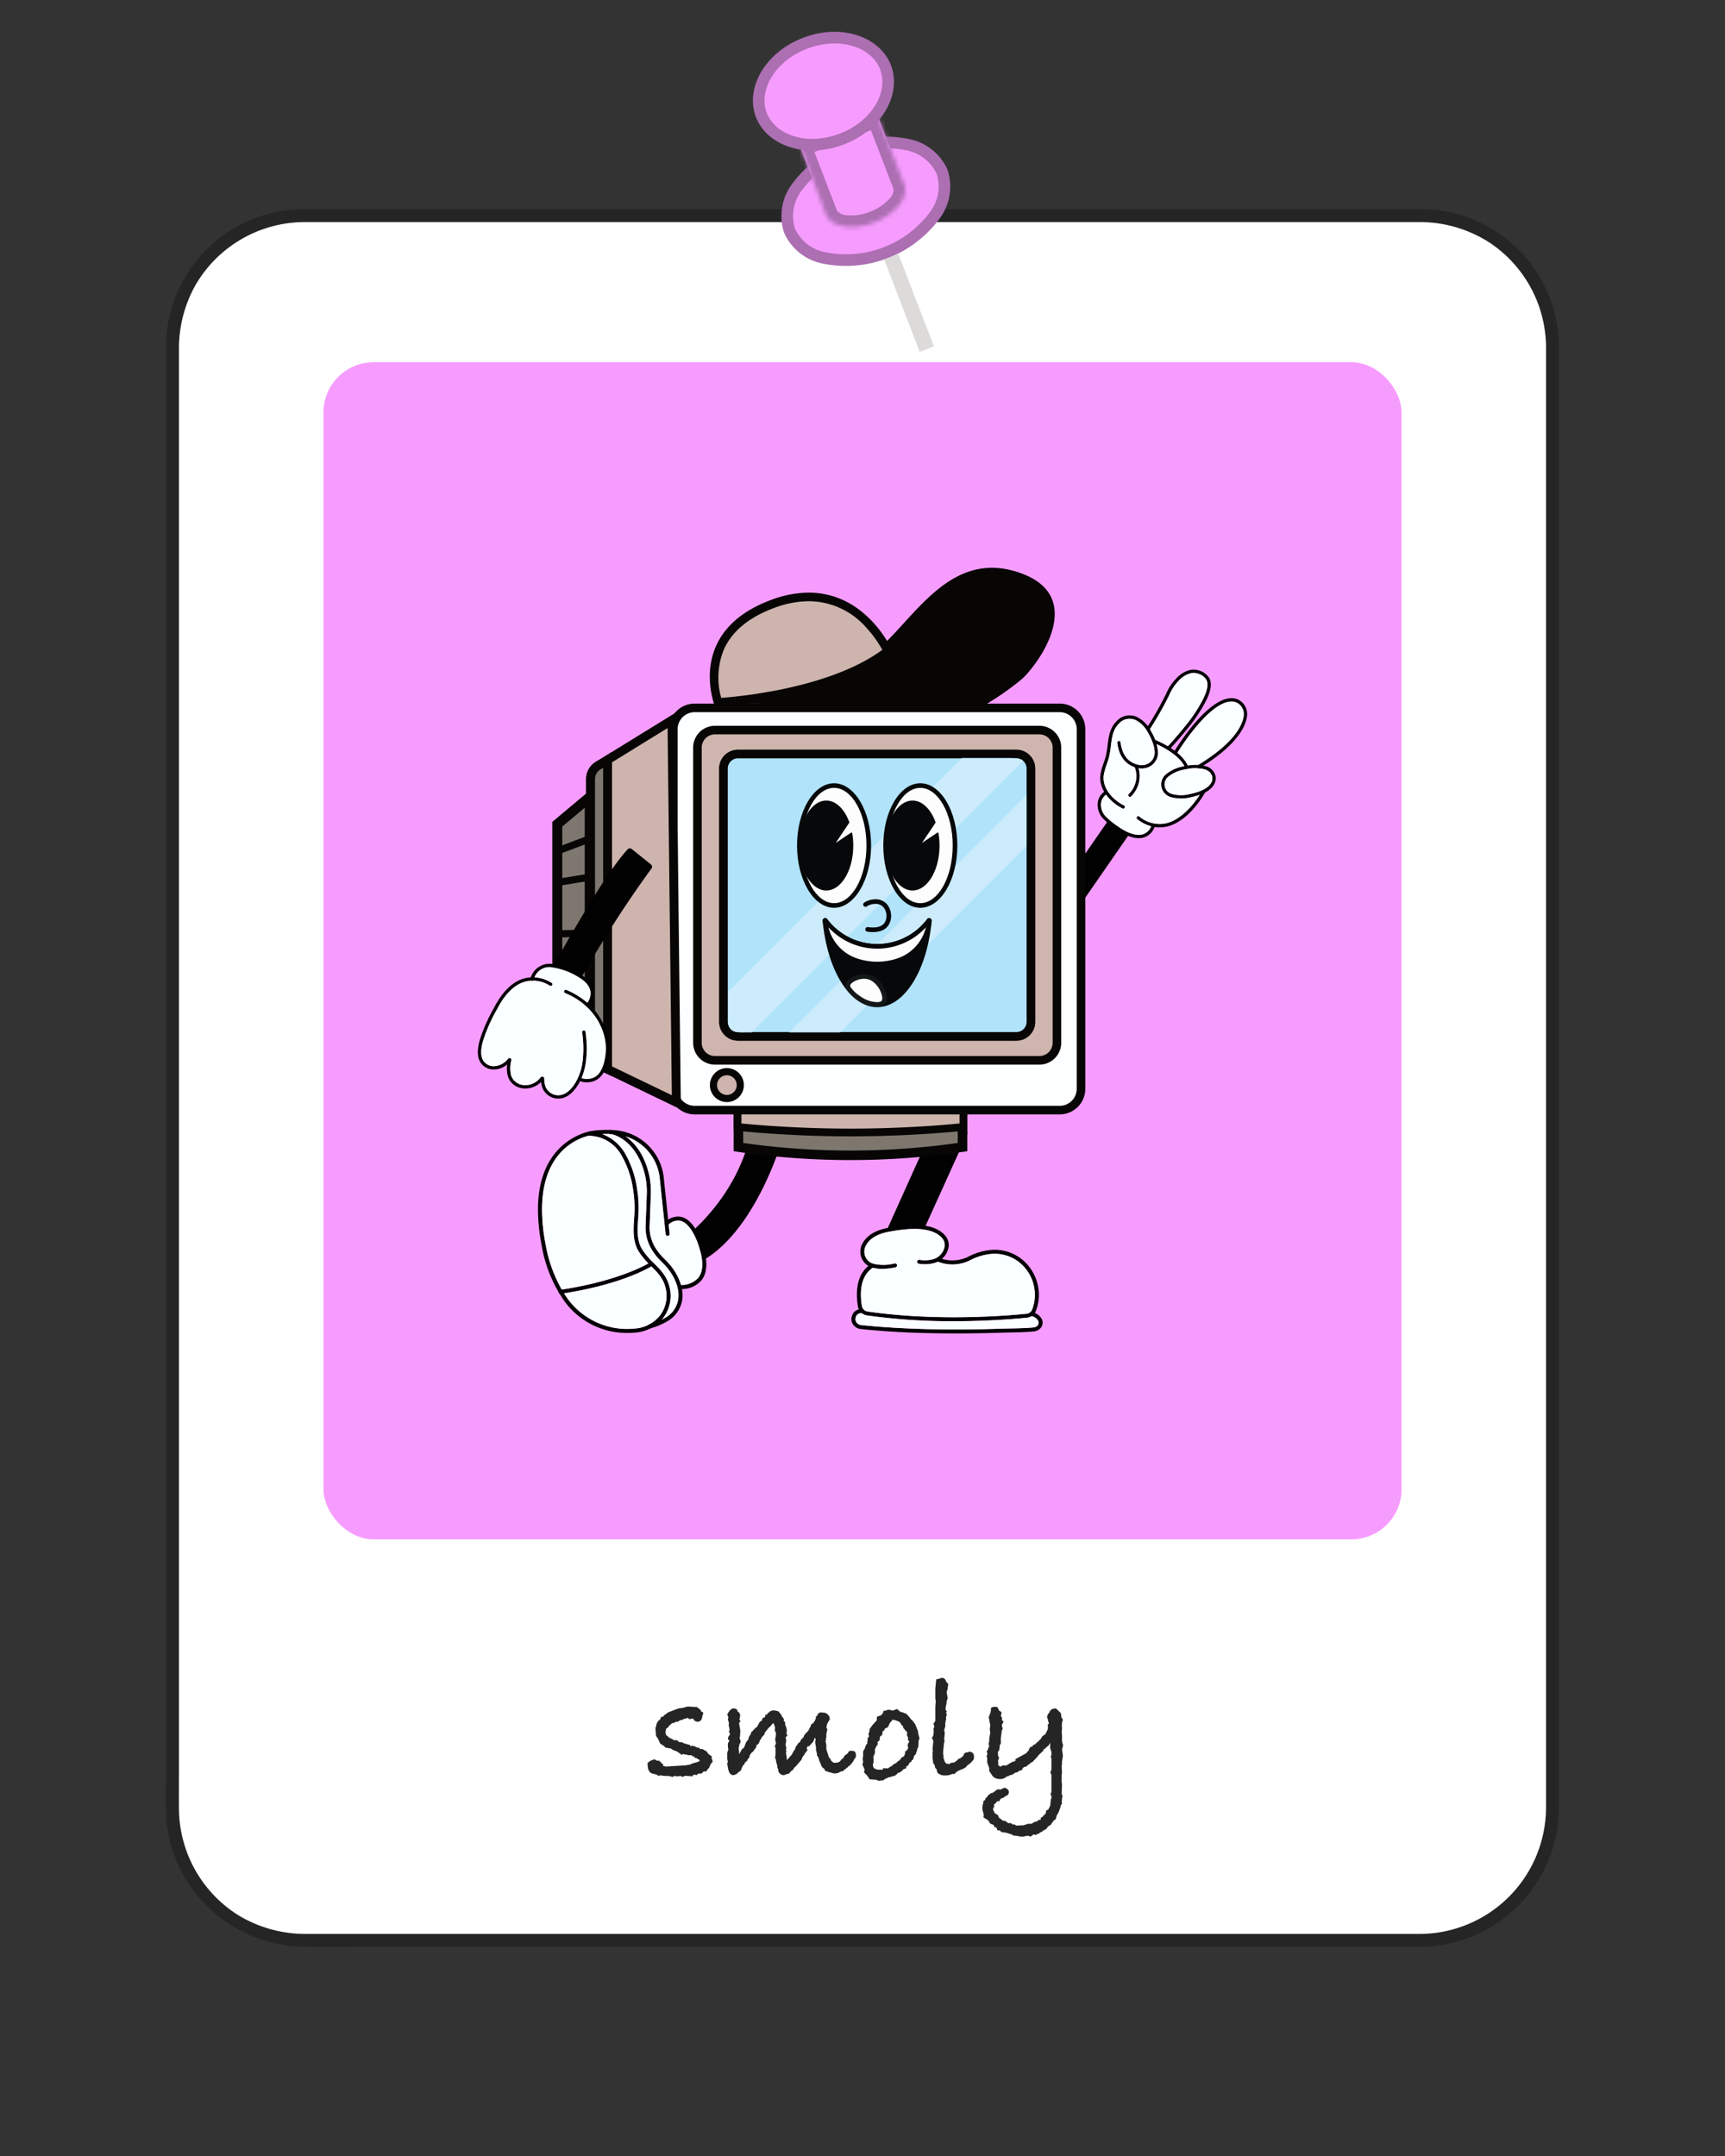 <svg xmlns="http://www.w3.org/2000/svg" xmlns:xlink="http://www.w3.org/1999/xlink" viewBox="0 0 400 500"><rect x="0" y="0" width="400" height="500" fill="#333333" stroke="none"/><defs><mask id="mask" x="181.884" y="23.233" width="31.57" height="32.111" maskUnits="userSpaceOnUse"><g id="mask-2" data-name="mask"><g id="path-2-inside-1_537_149" data-name="path-2-inside-1 537 149"><path d="M191.527,49.699l.022.06.024.06.271.705.091-.035c1.627,2.353,6.173,2.895,10.739,1.138,4.566-1.757,7.576-5.206,7.205-8.043l.092-.036-6.478-16.833-18.128,6.976Z" style="fill:#fff;fill-rule:evenodd"/></g></g></mask></defs><g id="smoly-polariod"><rect x="40" y="50" width="320" height="400" rx="30.542" style="fill:#fff"/><path d="M329.458,448.5H86.548q-7.651,0-15.303,0a30.05,30.05,0,0,1-15.811-4.234A29.332,29.332,0,0,1,41.5,419.448c-.022-2.896,0-5.793,0-8.689V85.453q0-2.148,0-4.296a29.95,29.95,0,0,1,3.834-15.045A29.338,29.338,0,0,1,70.545,51.5c.978-.007,1.956,0,2.934,0H323.66q2.593,0,5.187,0a29.92,29.92,0,0,1,16.604,4.794A29.313,29.313,0,0,1,358.5,80.565c.006.849,0,1.697,0,2.546v323.795q0,6.006,0,12.012A29.4,29.4,0,0,1,329.458,448.5a1.501,1.501,0,0,0,0,3A32.427,32.427,0,0,0,361.5,419.129c.01-3.806,0-7.611,0-11.417V82.737c0-.731.005-1.463,0-2.194A32.054,32.054,0,0,0,329.047,48.5c-1.606-.004-3.211,0-4.817,0H73.114c-1.229,0-2.463-.024-3.692.02A32.042,32.042,0,0,0,38.5,80.93c-.003,1.302,0,2.605,0,3.907V411.371c0,3.064-.09,6.144.02,9.207.628,17.419,15.281,30.889,32.508,30.923,4.936.01,9.871,0,14.807,0H329.458A1.501,1.501,0,0,0,329.458,448.5Z" style="fill:#252525"/><g id="Layer_2" data-name="Layer 2"><g id="Layer_1-2" data-name="Layer 1-2"><path d="M184.9,43.274a25.648,25.648,0,0,1,25.366-9.762,11.081,11.081,0,0,1,8.202,6.362,11.081,11.081,0,0,1-1.821,10.219,25.648,25.648,0,0,1-25.366,9.762,11.081,11.081,0,0,1-8.202-6.362A11.081,11.081,0,0,1,184.9,43.274Z" style="fill:#f79cff;stroke:#ac6fb2;stroke-width:2.694px"/><path d="M191.527,49.699l.022.06.024.06.271.705.091-.035c1.627,2.353,6.173,2.895,10.739,1.138,4.566-1.757,7.576-5.206,7.205-8.043l.092-.036-6.478-16.833-18.128,6.976Z" style="fill:#f79cff;fill-rule:evenodd"/><g style="mask:url(#mask)"><path d="M206.009,25.748l-.968-2.515-2.515.968.968,2.515ZM184.399,31.177l-2.514.968.968,2.515,2.514-.968ZM210.94,46.063l2.515-.968-.968-2.514-2.515.968Zm-2.028-4.994-1.978.761.274,2.102,2.672-.349Zm-14.76,7.888-1.206-1.744-1.978.761.967,2.515ZM189.33,51.492l.968,2.515,2.514-.968-.968-2.515Zm4.758-2.641-.009-.023-.009-.023-2.496,1.014Zm-.029-.073-.009-.023-.009-.023-2.514.968Zm8.467-24.578L184.399,31.177l1.936,5.029,18.128-6.976Zm9.96,18.38-6.478-16.833-5.029,1.935,6.478,16.833Zm-1.639,3.518.092-.036-1.935-5.029-.092.036Zm-7.205,8.043a16.799,16.799,0,0,0,6.5-4.341,8.445,8.445,0,0,0,2.409-6.566l-5.343.698a3.27,3.27,0,0,1-1.094,2.288,11.449,11.449,0,0,1-4.408,2.892Zm-13.923-2.12a8.446,8.446,0,0,0,6.189,3.257,16.804,16.804,0,0,0,7.733-1.136l-1.935-5.029a11.449,11.449,0,0,1-5.209.809,3.268,3.268,0,0,1-2.345-.964Zm3.093,1.018.091-.035-1.935-5.029-.091.035ZM189.058,50.787l.272.705,5.029-1.936-.271-.705Zm-.023-.06.042.106,4.993-2.028-.005-.013Zm-.04-.107.04.107,5.029-1.936-.005-.013ZM182.852,34.659l6.16,16.008,5.029-1.936-6.16-16.008Z" style="fill:#ac6fb2"/></g><path d="M186.67,10.037c8.245-3.173,16.412-.31,18.671,5.561S203.461,29.069,195.215,32.242c-8.245,3.173-16.412.31-18.671-5.561S178.425,13.21,186.67,10.037Z" style="fill:#f79cff;stroke:#ac6fb2;stroke-width:2.694px"/><rect x="209.027" y="58.784" width="3.532" height="22.955" transform="translate(-11.17 80.398) rotate(-21.049)" style="fill:#dddada"/></g></g><rect x="75" y="84" width="250" height="273" rx="11.664" style="fill:#f79cff"/><path d="M131.11,302.073a31.735,31.735,0,0,1-5.535-13.403,44.4,44.4,0,0,1-.813-7.185c-.391-14.245,8.078-18.028,11.399-18.961a.467.467,0,0,1,.195-.053,8.772,8.772,0,0,1,1.112-.231,24.992,24.992,0,0,1,5.582-.089,12.329,12.329,0,0,1,10.862,10.946l1.368,12.994a.472.472,0,1,1-.938.099l-1.368-12.994a11.38,11.38,0,0,0-10.024-10.107,21.812,21.812,0,0,0-3.308-.085,10.218,10.218,0,0,1,5.21,4.342,22.846,22.846,0,0,1,2.884,8.437,27.04,27.04,0,0,1,.293,6.154c-.015.251-.033.503-.05.758-.164,2.413-.335,4.909.871,6.953a16.746,16.746,0,0,0,2.718,3.228c1.522,1.524,3.095,3.1,3.673,5.549a8.465,8.465,0,0,1-1.292,7.008,9.086,9.086,0,0,1-6.624,3.61q-.902.08-1.787.08A17.883,17.883,0,0,1,131.11,302.073Zm5.286-38.66c-3.089.814-11.07,4.254-10.691,18.046a43.452,43.452,0,0,0,.796,7.032,30.806,30.806,0,0,0,5.357,13.008,17.084,17.084,0,0,0,15.383,6.603,8.144,8.144,0,0,0,5.943-3.223,7.537,7.537,0,0,0,1.139-6.24c-.516-2.188-1.928-3.602-3.422-5.099a17.447,17.447,0,0,1-2.863-3.415c-1.354-2.296-1.165-5.058-.999-7.496q.026-.379.05-.752a26.098,26.098,0,0,0-.283-5.942,21.936,21.936,0,0,0-2.754-8.092,8.713,8.713,0,0,0-7.518-4.431C136.489,263.412,136.442,263.412,136.396,263.413Z" style="fill:#010101"/><path d="M150.69,308.076a.469.469,0,0,0,.13-.018,15.773,15.773,0,0,0,3.838-1.594,7.009,7.009,0,0,0,3.504-4.798c.451-2.537-.515-5.511-2.649-8.161a20.123,20.123,0,0,0-1.37-1.484,12.8,12.8,0,0,1-1.788-2.081,9.077,9.077,0,0,1-1.723-5.394l.283-7.414a18.069,18.069,0,0,0-1.623-8.35c-2.86-6.08-7.412-6.704-7.604-6.728a.477.477,0,0,0-.525.411.472.472,0,0,0,.41.525c.184.024,4.244.619,6.866,6.194a17.12,17.12,0,0,1,1.534,7.913l-.283,7.414a9.943,9.943,0,0,0,1.868,5.933,13.69,13.69,0,0,0,1.915,2.24c.45.455.914.926,1.306,1.412,1.963,2.437,2.858,5.136,2.455,7.404a6.016,6.016,0,0,1-3.061,4.155,14.874,14.874,0,0,1-3.611,1.496.472.472,0,0,0,.129.925Z" style="fill:#010101"/><path d="M129.996,300.053a.482.482,0,0,0,.07-.005c14.167-2.108,20.767-6.225,21.041-6.399a.472.472,0,0,0-.506-.796c-.066.042-6.73,4.187-20.674,6.262a.472.472,0,0,0,.069.938Z" style="fill:#010101"/><path d="M158.007,298.944a6.026,6.026,0,0,0,4.659-2.032c1.351-1.724,1.48-4.36.382-7.834-.059-.217-1.602-5.737-4.753-6.783a3.946,3.946,0,0,0-3.775.905.471.471,0,0,0,.58.743,3.031,3.031,0,0,1,2.897-.754c2.672.886,4.131,6.102,4.146,6.155,1.002,3.173.927,5.516-.216,6.981a5.287,5.287,0,0,1-4.099,1.671.472.472,0,0,0-.06.941C157.788,298.939,157.872,298.944,158.007,298.944Z" style="fill:#010101"/><path d="M126.501,288.491a43.452,43.452,0,0,1-.796-7.032c-.379-13.792,7.602-17.233,10.691-18.046.046-.001.093-.001.139-.001a8.713,8.713,0,0,1,7.518,4.431,21.936,21.936,0,0,1,2.754,8.092,26.098,26.098,0,0,1,.283,5.942q-.023.373-.05.752c-.166,2.438-.354,5.2.999,7.496a14.993,14.993,0,0,0,2.323,2.869c-1.283.736-7.829,4.2-20.117,6.071A33.89,33.89,0,0,1,126.501,288.491Z" style="fill:#faffff"/><path d="M154.324,298.639a7.537,7.537,0,0,1-1.139,6.24,8.144,8.144,0,0,1-5.943,3.223,17.084,17.084,0,0,1-15.383-6.603c-.379-.493-.735-1.019-1.081-1.562,13.152-2.056,19.56-5.814,20.27-6.251C152.486,295.13,153.824,296.522,154.324,298.639Z" style="fill:#faffff"/><path d="M157.998,283.19c2.672.886,4.131,6.102,4.146,6.155,1.002,3.173.927,5.516-.216,6.981a5.196,5.196,0,0,1-4.011,1.674,12.855,12.855,0,0,0-2.404-4.495,20.123,20.123,0,0,0-1.37-1.484,12.8,12.8,0,0,1-1.788-2.081,9.077,9.077,0,0,1-1.723-5.394l.283-7.414a18.069,18.069,0,0,0-1.623-8.35,13.01,13.01,0,0,0-4.198-5.239,11.413,11.413,0,0,1,7.88,9.652l1.368,12.994a.472.472,0,1,0,.938-.099l-.224-2.124a.441.441,0,0,0,.045-.022A3.031,3.031,0,0,1,157.998,283.19Z" style="fill:#faffff"/><path d="M148.438,269.183a17.12,17.12,0,0,1,1.534,7.913l-.283,7.414a9.943,9.943,0,0,0,1.868,5.933,13.69,13.69,0,0,0,1.915,2.24c.45.455.914.926,1.306,1.412,1.963,2.437,2.858,5.136,2.455,7.404a6.016,6.016,0,0,1-3.061,4.155c-.233.14-.478.273-.733.401.178-.201.352-.407.51-.625a8.465,8.465,0,0,0,1.292-7.008c-.577-2.449-2.151-4.025-3.673-5.549a16.746,16.746,0,0,1-2.718-3.228c-1.205-2.044-1.035-4.54-.871-6.953.017-.255.035-.507.05-.758a27.04,27.04,0,0,0-.293-6.154,22.846,22.846,0,0,0-2.884-8.437,10.218,10.218,0,0,0-5.21-4.342c.68-.031,1.336-.031,1.972-.007C142.083,263.07,145.921,263.833,148.438,269.183Z" style="fill:#faffff"/><path d="M141.614,262.996l-.043-.006a.472.472,0,0,1-.41-.525.477.477,0,0,1,.525-.411,8.168,8.168,0,0,1,3.407,1.49,11.019,11.019,0,0,0-2.143-.455C142.519,263.041,142.071,263.013,141.614,262.996Z" style="fill:#010101"/><path d="M150.237,307.734a.471.471,0,0,1,.324-.583,16.251,16.251,0,0,0,2.878-1.094,8.671,8.671,0,0,1-2.64,2.004.459.459,0,0,1-.562-.327Z" style="fill:#010101"/><path d="M129.927,299.114c.108-.016.211-.033.318-.05q.259.446.532.872c-.237.037-.47.075-.711.111a.482.482,0,0,1-.07.005.466.466,0,0,1-.368-.189c-.019-.031-.038-.062-.057-.093a.461.461,0,0,1-.041-.121A.472.472,0,0,1,129.927,299.114Z" style="fill:#010101"/><path d="M150.362,292.994c.15-.086.232-.137.239-.141a.472.472,0,0,1,.506.796l-.061.038c-.049-.049-.096-.097-.145-.146C150.722,293.361,150.542,293.177,150.362,292.994Z" style="fill:#010101"/><path d="M154.439,283.862a.471.471,0,0,1,.081-.662c.141-.11.282-.209.423-.302l.112,1.068A.466.466,0,0,1,154.439,283.862Z" style="fill:#010101"/><path d="M157.769,298.938a.472.472,0,0,1,.06-.941c.003 0.0.038.002.088.002a9.628,9.628,0,0,1,.217.943c-.045.001-.089.002-.127.002C157.872,298.944,157.788,298.939,157.769,298.938Z" style="fill:#010101"/><path d="M162.599,289.22a17.1,17.1,0,0,0-1.736-3.978c3.757-3.484,10.286-10.752,12.885-21.101a.467.467,0,0,1,.542-.347l6.303,1.245a.469.469,0,0,1,.355.603c-1.004,3.136-6.848,20.105-17.703,26.512A15.363,15.363,0,0,0,162.599,289.22Z" style="fill:#010101"/><path d="M200.036,303.655a.464.464,0,0,1-.134.917c-.005-.001-.008 0-.013-.001a2.479,2.479,0,0,1-.727-.898A2.5,2.5,0,0,1,200.036,303.655Z" style="fill:#010101"/><path d="M239.183,305.234c-.029-.008-.055-.016-.085-.025a.464.464,0,1,1,.251-.892c.216.061.411.119.593.186A2.466,2.466,0,0,1,239.183,305.234Z" style="fill:#010101"/><path d="M202.713,293.26a.463.463,0,0,1-.157.636c-.054.033-.1.071-.152.106-.075-.02-.154-.037-.226-.06a3.833,3.833,0,0,1-.795-.354,6.583,6.583,0,0,1,.694-.485A.464.464,0,0,1,202.713,293.26Z" style="fill:#010101"/><path d="M221.152,306.408c7.96 0,14.348-.548,16.976-.814a2.481,2.481,0,0,0,2.068-1.564,10.193,10.193,0,0,0,.628-4.931,10.606,10.606,0,0,0-4.301-7.384,10.135,10.135,0,0,0-7.184-1.791,14.375,14.375,0,0,0-5.018,1.631,8.427,8.427,0,0,1-6.649.125.463.463,0,0,0-.377.846,9.254,9.254,0,0,0,7.454-.149,13.47,13.47,0,0,1,4.697-1.532,9.22,9.22,0,0,1,6.535,1.621,9.677,9.677,0,0,1,3.924,6.738,9.274,9.274,0,0,1-.57,4.487,1.557,1.557,0,0,1-1.299.981c-4.618.468-20.924,1.812-36.862-.525a1.561,1.561,0,0,1-1.312-1.289c-.422-2.484-.632-6.951,2.696-8.961a.463.463,0,0,0-.479-.793c-3.798,2.294-3.591,7.193-3.13,9.909a2.485,2.485,0,0,0,2.092,2.051A140.784,140.784,0,0,0,221.152,306.408Z" style="fill:#010101"/><path d="M221.719,309.238c3.428,0,6.961-.059,10.514-.176.737-.024,1.474-.038,2.212-.053,1.63-.031,3.315-.064,4.975-.209a2.523,2.523,0,0,0,2.074-1.057,1.972,1.972,0,0,0-.22-2.289,3.205,3.205,0,0,0-1.924-1.139.464.464,0,1,0-.251.892,2.322,2.322,0,0,1,1.457.833,1.054,1.054,0,0,1,.146,1.222c-.222.367-.63.55-1.362.614-1.628.142-3.298.174-4.912.205-.741.014-1.483.029-2.224.053-3.761.123-7.497.181-11.115.174-4.747-.01-9.065-.128-13.203-.361-2.964-.167-5.661-.384-8.244-.663a1.471,1.471,0,0,1-1.039-.609,1.27,1.27,0,0,1-.217-1.03,1.428,1.428,0,0,1,.051-.17,1.24,1.24,0,0,1,1.465-.904.464.464,0,0,0,.134-.917,2.149,2.149,0,0,0-2.482,1.543,1.757,1.757,0,0,0-.071.241,2.185,2.185,0,0,0,.365,1.776,2.398,2.398,0,0,0,1.694.993c2.599.281,5.311.499,8.291.667,4.154.234,8.489.353,13.253.363C221.297,309.238,221.508,309.238,221.719,309.238Z" style="fill:#010101"/><path d="M204.553,294.268a15.107,15.107,0,0,0,3.068-.352.464.464,0,1,0-.19-.907,10.137,10.137,0,0,1-4.976.048,2.867,2.867,0,0,1-1.812-1.679,3.007,3.007,0,0,1,.176-2.584c.897-1.613,2.703-2.672,5.369-3.146,2.837-.504,9.478-1.686,12.274,1.483a2.412,2.412,0,0,1,.495,2.31,3.796,3.796,0,0,1-2.313,2.508,7.529,7.529,0,0,1-3.447.207.463.463,0,1,0-.143.916,8.432,8.432,0,0,0,3.882-.243,4.706,4.706,0,0,0,2.916-3.147,3.328,3.328,0,0,0-.694-3.165c-3.141-3.559-10.142-2.314-13.132-1.782-2.954.525-4.978,1.739-6.016,3.608a3.932,3.932,0,0,0-.227,3.378,3.792,3.792,0,0,0,2.395,2.22A7.933,7.933,0,0,0,204.553,294.268Z" style="fill:#010101"/><path d="M207.621,293.916a.464.464,0,1,0-.19-.907,10.137,10.137,0,0,1-4.976.048,2.867,2.867,0,0,1-1.812-1.679,3.007,3.007,0,0,1,.176-2.584c.897-1.613,2.703-2.672,5.369-3.146,2.837-.504,9.478-1.686,12.274,1.483a2.412,2.412,0,0,1,.495,2.31,3.796,3.796,0,0,1-2.313,2.508,7.529,7.529,0,0,1-3.447.207.463.463,0,1,0-.143.916,8.432,8.432,0,0,0,3.882-.243,3.908,3.908,0,0,0,.54-.229,9.172,9.172,0,0,0,7.273-.223,13.47,13.47,0,0,1,4.697-1.532,9.22,9.22,0,0,1,6.535,1.621,9.677,9.677,0,0,1,3.924,6.738,9.274,9.274,0,0,1-.57,4.487,1.557,1.557,0,0,1-1.299.981c-4.618.468-20.924,1.812-36.862-.525a1.561,1.561,0,0,1-1.312-1.289c-.415-2.443-.618-6.8,2.544-8.855a8.149,8.149,0,0,0,2.149.266A15.107,15.107,0,0,0,207.621,293.916Z" style="fill:#faffff"/><path d="M221.152,306.408c7.96 0,14.348-.548,16.976-.814a2.492,2.492,0,0,0,1.055-.36,2.238,2.238,0,0,1,1.372.809,1.054,1.054,0,0,1,.146,1.222c-.222.367-.63.55-1.362.614-1.628.142-3.298.174-4.912.205-.741.014-1.483.029-2.224.053-3.761.123-7.497.181-11.115.174-4.747-.01-9.065-.128-13.203-.361-2.964-.167-5.661-.384-8.244-.663a1.471,1.471,0,0,1-1.039-.609,1.27,1.27,0,0,1-.217-1.03,1.428,1.428,0,0,1,.051-.17,1.24,1.24,0,0,1,1.452-.904,2.474,2.474,0,0,0,1.15.491A140.784,140.784,0,0,0,221.152,306.408Z" style="fill:#faffff"/><path d="M217.294,292.526a.463.463,0,0,1,.377-.846,7.224,7.224,0,0,0,.756.261,4.499,4.499,0,0,1-.953.659C217.378,292.562,217.311,292.533,217.294,292.526Z" style="fill:#010101"/><path d="M206.107,285.191c-.157.028-.314.059-.472.093l10.277-22.831a.513.513,0,0,1,.468-.303h7.481a.513.513,0,0,1,.468.725l-9.903,21.843A26.899,26.899,0,0,0,206.107,285.191Z" style="fill:#010101"/><path d="M258.96,186.701c-2.274-1.575-4.178-4.177-3.78-7.048a14.509,14.509,0,0,1,.725-2.649c.198-.577.385-1.123.521-1.667a20.349,20.349,0,0,0,.399-2.438c.242-1.977.493-4.021,2.038-5.577a4.046,4.046,0,0,1,5.341-.72,6.76,6.76,0,0,1,2.279,2.269,11.376,11.376,0,0,1,2.037,5.787,3.577,3.577,0,0,1-1.299,2.688,3.83,3.83,0,0,1-3.039.841c-1.669-.255-4.55-1.361-5.104-5.914a.389.389,0,0,1,.772-.094c.467,3.84,2.677,4.968,4.448,5.239a3.052,3.052,0,0,0,2.422-.668,2.81,2.81,0,0,0,1.021-2.111c.048-1.939-1.181-4.186-1.917-5.352a6.027,6.027,0,0,0-2.016-2.014,3.295,3.295,0,0,0-4.394.598c-1.358,1.368-1.581,3.193-1.818,5.124a20.936,20.936,0,0,1-.416,2.532c-.145.577-.346,1.163-.54,1.73a13.926,13.926,0,0,0-.691,2.504c-.421,3.035,2.131,5.77,4.68,7.026a.389.389,0,0,1-.344.698A10.474,10.474,0,0,1,258.96,186.701Z" style="fill:#010101"/><path d="M270.816,173.701a.379.379,0,0,1-.043-.034.389.389,0,0,1-.022-.55c1.36-1.475,2.741-3.074,3.89-4.501a35.636,35.636,0,0,0,4.228-6.273c.783-1.571,1.582-3.536.803-4.808a3.622,3.622,0,0,0-3.426-1.424,5.564,5.564,0,0,0-2.927,1.763,11.083,11.083,0,0,0-2.243,3.445,79.326,79.326,0,0,1-4.454,7.834.389.389,0,0,1-.656-.419,80.43,80.43,0,0,0,4.395-7.721,11.857,11.857,0,0,1,2.404-3.684,6.296,6.296,0,0,1,3.348-1.984,4.405,4.405,0,0,1,4.223,1.784c1.105,1.802-.209,4.437-.77,5.562a36.339,36.339,0,0,1-4.318,6.414c-1.159,1.44-2.552,3.052-3.924,4.54A.389.389,0,0,1,270.816,173.701Z" style="fill:#010101"/><path d="M272.488,174.654a.389.389,0,0,1-.111-.521c.297-.492,7.341-12.042,13.1-12.219a3.554,3.554,0,0,1,2.744,1.168,3.775,3.775,0,0,1,.94,3.022c-.277,2.167-2.075,6.61-11.012,12.01a.389.389,0,0,1-.402-.666c8.657-5.231,10.384-9.415,10.643-11.443a2.998,2.998,0,0,0-.744-2.401,2.742,2.742,0,0,0-2.145-.914c-5.338.164-12.387,11.727-12.458,11.843a.389.389,0,0,1-.534.132Z" style="fill:#010101"/><path d="M274.877,178.067a.387.387,0,0,1-.135-.165c-1.426-3.298-7.144-5.6-7.202-5.623a.389.389,0,1,1,.287-.723c.248.098,6.076,2.443,7.629,6.037a.389.389,0,0,1-.579.474Z" style="fill:#010101"/><path d="M261.789,184.736a.375.375,0,0,1-.058-.05.389.389,0,0,1,.009-.55,5.776,5.776,0,0,0,1.39-6.198.389.389,0,0,1,.719-.299,6.668,6.668,0,0,1-1.568,7.056A.389.389,0,0,1,261.789,184.736Z" style="fill:#010101"/><path d="M264.133,190.28q-.211-.146-.421-.305a.389.389,0,1,1,.47-.62,7.269,7.269,0,0,0,6.097,1.601c4.933-1.072,8.398-7.416,8.432-7.48a.389.389,0,1,1,.685.369c-.147.274-3.673,6.725-8.952,7.872A7.857,7.857,0,0,1,264.133,190.28Z" style="fill:#010101"/><path d="M259.029,192.455q-.082-.057-.155-.109l-.248-.176a17.52,17.52,0,0,1-2.834-2.331,4.709,4.709,0,0,1-1.261-3.572,3.656,3.656,0,0,1,1.539-2.65.389.389,0,1,1,.458.629,2.898,2.898,0,0,0-1.223,2.098,3.92,3.92,0,0,0,1.06,2.969,16.964,16.964,0,0,0,2.712,2.224l.249.177c1.011.722,3.589,2.341,5.633,1.778a3.153,3.153,0,0,0,2.025-1.938.389.389,0,1,1,.712.313,3.891,3.891,0,0,1-2.53,2.375C262.903,194.864,260.224,193.283,259.029,192.455Z" style="fill:#010101"/><path d="M270.563,184.407a2.939,2.939,0,0,1-1.234-1.882,3.052,3.052,0,0,1,.969-2.907,8.867,8.867,0,0,1,4.402-1.942,9.681,9.681,0,0,1,4.953.029,3.086,3.086,0,0,1,2.198,2.269c.355,1.743-.951,3.948-5.682,4.912h0a8.87,8.87,0,0,1-4.811-.066A3.741,3.741,0,0,1,270.563,184.407Zm9.646-5.568a3.263,3.263,0,0,0-.806-.397,9.076,9.076,0,0,0-4.547-.003,8.145,8.145,0,0,0-4.017,1.739,2.292,2.292,0,0,0,.797,3.916,8.145,8.145,0,0,0,4.378.03c3.488-.71,5.432-2.241,5.075-3.994A2.042,2.042,0,0,0,280.208,178.838Zm-4.117,5.667.003.002Z" style="fill:#010101"/><path d="M274.64,168.617a35.636,35.636,0,0,0,4.228-6.273c.783-1.571,1.582-3.536.803-4.808a3.622,3.622,0,0,0-3.426-1.424,5.564,5.564,0,0,0-2.927,1.763,11.083,11.083,0,0,0-2.243,3.445,78.36,78.36,0,0,1-4.435,7.803,16.135,16.135,0,0,1,1.244,2.456,23.001,23.001,0,0,1,2.926,1.476C272.15,171.596,273.508,170.023,274.64,168.617Z" style="fill:#faffff"/><path d="M268.222,172.578a7.021,7.021,0,0,1,.298,2.079,3.577,3.577,0,0,1-1.299,2.688,3.83,3.83,0,0,1-3.039.841c-.055-.008-.112-.018-.169-.028a6.56,6.56,0,0,1-1.733,6.539.389.389,0,0,1-.492.04.375.375,0,0,1-.058-.05.389.389,0,0,1,.009-.55,5.776,5.776,0,0,0,1.39-6.198l-.002-.008c-1.622-.543-3.601-1.969-4.049-5.66a.389.389,0,0,1,.772-.094c.467,3.84,2.677,4.968,4.448,5.239a3.052,3.052,0,0,0,2.422-.668,2.81,2.81,0,0,0,1.021-2.111c.048-1.939-1.181-4.186-1.917-5.352a6.027,6.027,0,0,0-2.016-2.014,3.295,3.295,0,0,0-4.394.598c-1.358,1.368-1.581,3.193-1.818,5.124a20.936,20.936,0,0,1-.416,2.532c-.145.577-.346,1.163-.54,1.73a13.926,13.926,0,0,0-.691,2.504c-.421,3.035,2.131,5.77,4.68,7.026a.389.389,0,0,1-.344.698,10.474,10.474,0,0,1-1.327-.783,10.25,10.25,0,0,1-2.482-2.416,2.889,2.889,0,0,0-1.173,2.058,3.92,3.92,0,0,0,1.06,2.969,16.964,16.964,0,0,0,2.712,2.224l.249.177c1.011.722,3.589,2.341,5.633,1.778a3.125,3.125,0,0,0,1.993-1.872,9.143,9.143,0,0,1-2.819-1.339q-.211-.146-.421-.305a.389.389,0,1,1,.47-.62,7.269,7.269,0,0,0,6.097,1.601c3.836-.833,6.784-4.855,7.922-6.633a14.479,14.479,0,0,1-2.032.563,8.87,8.87,0,0,1-4.811-.066,3.741,3.741,0,0,1-.795-.414,2.939,2.939,0,0,1-1.234-1.882,3.052,3.052,0,0,1,.969-2.907,8.808,8.808,0,0,1,4.343-1.929C273.403,175.181,269.747,173.282,268.222,172.578Z" style="fill:#faffff"/><path d="M288.39,166.006a2.998,2.998,0,0,0-.744-2.401,2.742,2.742,0,0,0-2.145-.914c-5.338.164-12.387,11.727-12.458,11.843a.367.367,0,0,1-.042.046,8.53,8.53,0,0,1,2.432,2.962,11.788,11.788,0,0,1,2.412-.154C286.415,172.186,288.132,168.027,288.39,166.006Z" style="fill:#faffff"/><path d="M281.089,180.129a2.042,2.042,0,0,0-.881-1.291,3.263,3.263,0,0,0-.806-.397,9.076,9.076,0,0,0-4.547-.003,8.145,8.145,0,0,0-4.017,1.739,2.292,2.292,0,0,0,.797,3.916,8.145,8.145,0,0,0,4.378.03C279.501,183.414,281.446,181.883,281.089,180.129Z" style="fill:#faffff"/><path d="M266.082,169.271a.389.389,0,0,0,.537-.118l.02-.031c-.052-.086-.105-.171-.156-.252-.101-.159-.206-.311-.315-.459-.125.198-.199.315-.204.323A.385.385,0,0,0,266.082,169.271Z" style="fill:#010101"/><path d="M267.827,171.556a.389.389,0,1,0-.287.723c.012.005.27.109.681.299-.096-.337-.21-.672-.339-.999Z" style="fill:#010101"/><path d="M270.751,173.118a.389.389,0,0,0,.022.55.379.379,0,0,0,.043.034.389.389,0,0,0,.507-.056c.052-.057.105-.115.158-.172-.226-.147-.451-.286-.672-.418Z" style="fill:#010101"/><path d="M272.488,174.654l.021.013a.384.384,0,0,0,.492-.086q-.299-.246-.607-.475l-.016.027A.389.389,0,0,0,272.488,174.654Z" style="fill:#010101"/><path d="M263.848,177.64a.388.388,0,0,0-.72.291,6.306,6.306,0,0,0,.885.226A4.814,4.814,0,0,0,263.848,177.64Z" style="fill:#010101"/><path d="M256.528,184.245a.389.389,0,1,0-.458-.629l-.019.015c.131.224.275.441.427.654C256.495,184.272,256.511,184.258,256.528,184.245Z" style="fill:#010101"/><path d="M267.496,191.353a.389.389,0,0,0-.512.2c-.01.023-.022.043-.032.066a7.517,7.517,0,0,0,.762.165A.381.381,0,0,0,267.496,191.353Z" style="fill:#010101"/><path d="M277.747,177.449a.389.389,0,0,0,.402.666c.316-.191.622-.381.92-.57a7.234,7.234,0,0,0-1.225-.156C277.811,177.409,277.78,177.429,277.747,177.449Z" style="fill:#010101"/><path d="M274.641,177.689c.035.07.07.141.101.212a.389.389,0,0,0,.714-.309c-.007-.017-.016-.033-.024-.05q-.358.057-.732.133C274.68,177.68,274.661,177.685,274.641,177.689Z" style="fill:#010101"/><path d="M279.239,183.317a.389.389,0,0,0-.527.158c-.008.014-.186.34-.511.848a9.661,9.661,0,0,0,1.21-.526A.388.388,0,0,0,279.239,183.317Z" style="fill:#010101"/><path d="M259.375,192.577a16.991,16.991,0,0,1-2.59-1.974l-.018-.018-14.777,21.338a.482.482,0,0,0,.122.67l3.99,2.763a.482.482,0,0,0,.67-.122l14.856-21.453A13.029,13.029,0,0,1,259.375,192.577Z" style="fill:#010101"/><path d="M197.21,267.931A178.546,178.546,0,0,1,171.231,266.024V254.099h51.958V266.024A178.548,178.548,0,0,1,197.21,267.931Z" style="fill:#7e776e"/><path d="M222.083,255.205v4.779l0,5.082a176.826,176.826,0,0,1-49.746,0v-9.861H222.083m2.213-2.213H170.125v13.984l0,0a179.05,179.05,0,0,0,54.171,0l0,0v-13.984Z" style="fill:#070605"/><path d="M197.21,262.632c-8.736,0-17.543-.427-26.189-1.269V253.889H223.399v7.474C214.753,262.205,205.946,262.632,197.21,262.632Z" style="fill:#cdb5ad"/><path d="M222.503,254.785V257.584l0,2.965c-8.357.788-16.857,1.187-25.292,1.187s-16.936-.399-25.292-1.187v-5.763h50.585m1.793-1.793H170.125v9.183h0a271.096,271.096,0,0,0,27.085,1.353,271.097,271.097,0,0,0,27.085-1.353h0v-9.183Z" style="fill:#070605"/><path d="M161.078,164.168H245.73a4.941,4.941,0,0,1,4.941,4.941v83.397a4.942,4.942,0,0,1-4.942,4.942H161.078a4.942,4.942,0,0,1-4.942-4.942v-83.397A4.941,4.941,0,0,1,161.078,164.168Z" style="fill:#fdfeff"/><path d="M245.73,165.162a3.952,3.952,0,0,1,3.947,3.947v83.397a3.952,3.952,0,0,1-3.947,3.947h-84.652a3.952,3.952,0,0,1-3.947-3.947v-83.397a3.952,3.952,0,0,1,3.947-3.947h84.652m0-1.988h-84.652a5.936,5.936,0,0,0-5.936,5.936v83.397a5.936,5.936,0,0,0,5.936,5.936h84.652a5.936,5.936,0,0,0,5.936-5.936v-83.397a5.936,5.936,0,0,0-5.936-5.936Z" style="fill:#070605"/><rect x="161.723" y="169.312" width="83.363" height="76.595" rx="4.075" style="fill:#ceb5ad"/><path d="M241.01,170.306a3.084,3.084,0,0,1,3.081,3.081v68.444a3.085,3.085,0,0,1-3.081,3.081H165.798a3.084,3.084,0,0,1-3.081-3.081V173.387a3.084,3.084,0,0,1,3.081-3.081h75.212m0-1.988H165.798a5.069,5.069,0,0,0-5.069,5.069v68.444a5.069,5.069,0,0,0,5.069,5.069h75.212a5.069,5.069,0,0,0,5.069-5.069V173.387a5.069,5.069,0,0,0-5.069-5.069Z" style="fill:#070605"/><rect x="167.764" y="174.874" width="71.28" height="65.47" rx="3.358" style="fill:#b1e3fb"/><path d="M235.687,175.868a2.366,2.366,0,0,1,2.363,2.363v58.755a2.366,2.366,0,0,1-2.363,2.363h-64.565a2.366,2.366,0,0,1-2.363-2.363V178.231a2.366,2.366,0,0,1,2.363-2.363h64.565m0-1.988h-64.565a4.352,4.352,0,0,0-4.352,4.352v58.755a4.352,4.352,0,0,0,4.352,4.352h64.565a4.352,4.352,0,0,0,4.352-4.352V178.231a4.352,4.352,0,0,0-4.352-4.352Z" style="fill:#070605"/><rect x="167.764" y="174.874" width="71.28" height="65.47" rx="3.358" style="fill:#b1e3fb"/><path d="M235.687,175.868a2.366,2.366,0,0,1,2.363,2.363v58.755a2.366,2.366,0,0,1-2.363,2.363h-64.565a2.366,2.366,0,0,1-2.363-2.363V178.231a2.366,2.366,0,0,1,2.363-2.363h64.565m0-1.988h-64.565a4.352,4.352,0,0,0-4.352,4.352v58.755a4.352,4.352,0,0,0,4.352,4.352h64.565a4.352,4.352,0,0,0,4.352-4.352V178.231a4.352,4.352,0,0,0-4.352-4.352Z" style="fill:#070605"/><path d="M233.859,175.789H223.046l-54.202,54.202v5.332c-.328,4.082,1.318,4.154,4.105,4.105h1.353l62.942-62.953C236.743,175.76,234.987,175.789,233.859,175.789Z" style="fill:#ccecfb"/><polygon points="194.818 239.429 237.965 196.282 237.965 184.438 182.973 239.429 194.818 239.429" style="fill:#ccecfb"/><path d="M139.784,247.429a5.082,5.082,0,0,1-2.838-4.581V180.642a3.59,3.59,0,0,1,1.836-3.13l.038-.022,16.993-10.479,1.023,88.634Z" style="fill:#cdb4ad"/><path d="M154.805,168.84l.983,85.159-15.547-7.491a4.064,4.064,0,0,1-2.267-3.66V180.642a2.561,2.561,0,0,1,1.31-2.233q.038-.021.075-.044l15.446-9.525m2.014-3.658-18.54,11.432a4.615,4.615,0,0,0-2.362,4.028v62.206a6.145,6.145,0,0,0,3.42,5.508l18.545,8.936L156.82,165.182Z" style="fill:#070605"/><path d="M139.784,247.429a5.082,5.082,0,0,1-2.838-4.581V180.642a3.59,3.59,0,0,1,1.836-3.13l.038-.022,2.07-1.277v71.749Z" style="fill:#7e776f"/><path d="M139.862,178.055v68.239a4.06,4.06,0,0,1-1.887-3.446V180.642a2.561,2.561,0,0,1,1.31-2.233q.038-.021.076-.044l.502-.31m2.056-3.684-3.638,2.243a4.615,4.615,0,0,0-2.362,4.028v62.206a6.145,6.145,0,0,0,3.42,5.508l2.58,1.243V174.371Z" style="fill:#070605"/><polygon points="129.228 233.419 129.228 191.142 136.742 184.842 136.742 239.032 129.228 233.419" style="fill:#7e776f"/><path d="M135.586,187.321v49.404l-5.201-3.886V191.681l5.201-4.361m2.312-4.956-9.826,8.238V233.998l9.826,7.341V182.364Z" style="fill:#070605"/><line x1="136.51" y1="194.622" x2="129.671" y2="197.195" style="fill:none;stroke:#070605;stroke-linecap:round;stroke-linejoin:round;stroke-width:1.657px"/><line x1="136.071" y1="203.532" x2="129.608" y2="204.599" style="fill:none;stroke:#070605;stroke-linecap:round;stroke-linejoin:round;stroke-width:1.657px"/><line x1="136.447" y1="216.396" x2="129.231" y2="216.584" style="fill:none;stroke:#070605;stroke-linecap:round;stroke-linejoin:round;stroke-width:1.657px"/><line x1="136.698" y1="231.142" x2="129.545" y2="227.816" style="fill:none;stroke:#070605;stroke-linecap:round;stroke-linejoin:round;stroke-width:1.657px"/><path d="M166.528,163.117s30.903-6.377,38.915-14.225,16.351-21.583,31.557-15.86,3.424,21.457-.173,24.563a65.882,65.882,0,0,1-8.656,6.013Z" style="fill:#070605"/><path d="M166.517,162.898a18.581,18.581,0,0,1,.406-12.611c1.97-4.496,6.072-7.932,12.193-10.212a24.19,24.19,0,0,1,8.41-1.64c5.415,0,10.198,2.218,14.215,6.591a26.994,26.994,0,0,1,4.129,5.957C193.592,160.613,170.884,162.6,166.517,162.898Z" style="fill:#cdb4ad"/><path d="M187.527,139.429a17.823,17.823,0,0,1,13.398,6.178,26.258,26.258,0,0,1,3.673,5.096c-5.413,3.996-13.538,7.171-23.635,9.22a116.583,116.583,0,0,1-13.724,1.927,17.204,17.204,0,0,1,.586-11.145c1.854-4.25,5.77-7.513,11.638-9.699a23.205,23.205,0,0,1,8.063-1.577m0-1.988a25.02,25.02,0,0,0-8.757,1.702c-20.083,7.482-12.941,24.793-12.941,24.793s27.493-1.249,41.276-12.669c0,0-5.821-13.826-19.577-13.826Z" style="fill:#070605"/><path d="M168.554,254.753a3.109,3.109,0,1,1,3.109-3.109A3.113,3.113,0,0,1,168.554,254.753Z" style="fill:#cdb4ad"/><path d="M168.554,249.363a2.281,2.281,0,1,1-2.281,2.281,2.283,2.283,0,0,1,2.281-2.281m0-1.657a3.938,3.938,0,1,0,3.938,3.938,3.938,3.938,0,0,0-3.938-3.938Z" style="fill:#070605"/><path d="M119.829,251.992a4.509,4.509,0,0,0,2.434.425,5.217,5.217,0,0,0,3.203-1.501,6.258,6.258,0,0,0,.19,1.02,3.963,3.963,0,0,0,3.999,2.835c2.155-.095,3.686-1.97,4.59-3.525a14.081,14.081,0,0,0,1.701-5.737,27.018,27.018,0,0,0-.175-6.167.389.389,0,1,0-.771.101,26.276,26.276,0,0,1,.172,5.991,13.321,13.321,0,0,1-1.599,5.421c-.807,1.388-2.148,3.06-3.952,3.139a3.181,3.181,0,0,1-3.215-2.265,5.777,5.777,0,0,1-.196-1.581.478.478,0,0,0-.33-.464.483.483,0,0,0-.546.183,4.356,4.356,0,0,1-3.142,1.775,3.571,3.571,0,0,1-2.878-.957,3.179,3.179,0,0,1-.852-1.519,7.499,7.499,0,0,1,.113-3.279.427.427,0,0,0-.25-.484.434.434,0,0,0-.528.142,4.307,4.307,0,0,1-3.073,1.701,2.884,2.884,0,0,1-2.341-.875c-1.215-1.275-.793-3.456-.369-4.986a37.196,37.196,0,0,1,3.172-7.196l.148-.28c2.236-4.245,4.95-6.424,8.066-6.477a7.308,7.308,0,0,1,4.086,1.157.389.389,0,0,0,.431-.648,8.106,8.106,0,0,0-4.53-1.287c-3.421.058-6.362,2.377-8.741,6.892l-.147.279a37.757,37.757,0,0,0-3.234,7.352c-.474,1.712-.932,4.169.556,5.73a3.668,3.668,0,0,0,2.954,1.114,5.03,5.03,0,0,0,2.843-1.162,6.674,6.674,0,0,0,.089,2.493,3.955,3.955,0,0,0,1.064,1.888A4.152,4.152,0,0,0,119.829,251.992Z" style="fill:#010101"/><path d="M134.368,250.675l.021.009a4.655,4.655,0,0,0,4.031-.302c1.741-1.092,2.713-3.501,2.891-7.159.003-.1.175-9.372-9.986-13.646a.389.389,0,0,0-.302.716,15.047,15.047,0,0,1,8.411,7.979,13.015,13.015,0,0,1,1.099,4.92c-.164,3.376-1.012,5.574-2.52,6.525a3.933,3.933,0,0,1-3.322.249.389.389,0,0,0-.324.706Z" style="fill:#010101"/><path d="M123.221,227.394a.396.396,0,0,0,.059.024.389.389,0,0,0,.486-.258,3.747,3.747,0,0,1,4.037-2.852,15.807,15.807,0,0,1,5.992,2.093c1.98,1.092,3.011,2.296,3.152,3.681a3.745,3.745,0,0,1-.992,2.786.389.389,0,0,0,.581.517,4.532,4.532,0,0,0,1.185-3.381c-.169-1.658-1.331-3.059-3.55-4.283a16.547,16.547,0,0,0-6.318-2.189,4.529,4.529,0,0,0-4.83,3.4A.389.389,0,0,0,123.221,227.394Z" style="fill:#010101"/><path d="M127.802,224.308a15.807,15.807,0,0,1,5.992,2.093c1.98,1.092,3.011,2.296,3.152,3.681a3.661,3.661,0,0,1-.753,2.489,17.79,17.79,0,0,0-4.87-2.994.389.389,0,0,0-.302.716,17.119,17.119,0,0,1,4.955,3.11l.009.012.013.007a13.995,13.995,0,0,1,3.434,4.849,13.015,13.015,0,0,1,1.099,4.92c-.164,3.376-1.012,5.574-2.52,6.525a3.858,3.858,0,0,1-3.16.306,15.283,15.283,0,0,0,1.092-4.516,27.018,27.018,0,0,0-.175-6.167.389.389,0,1,0-.771.101,26.276,26.276,0,0,1,.172,5.991,13.321,13.321,0,0,1-1.599,5.421c-.807,1.388-2.148,3.06-3.952,3.139a3.181,3.181,0,0,1-3.215-2.265,5.777,5.777,0,0,1-.196-1.581.478.478,0,0,0-.33-.464.483.483,0,0,0-.546.183,4.356,4.356,0,0,1-3.142,1.775,3.571,3.571,0,0,1-2.878-.957,3.179,3.179,0,0,1-.852-1.519,7.499,7.499,0,0,1,.113-3.279.427.427,0,0,0-.25-.484.434.434,0,0,0-.528.142,4.307,4.307,0,0,1-3.073,1.701,2.884,2.884,0,0,1-2.341-.875c-1.215-1.275-.793-3.456-.369-4.986a37.196,37.196,0,0,1,3.172-7.196l.148-.28c2.236-4.245,4.95-6.424,8.066-6.477a7.308,7.308,0,0,1,4.086,1.157.389.389,0,0,0,.431-.648,8.055,8.055,0,0,0-3.971-1.275A3.691,3.691,0,0,1,127.802,224.308Z" style="fill:#faffff"/><path d="M134.368,250.675a.389.389,0,0,1,.324-.706c.003.001.062.025.162.057-.104.244-.216.479-.334.709-.074-.026-.12-.045-.131-.05Z" style="fill:#010101"/><path d="M123.946,226.669a5.181,5.181,0,0,0-.181.491.389.389,0,0,1-.486.258.396.396,0,0,1-.059-.024.389.389,0,0,1-.199-.462c.027-.089.059-.173.09-.259.092-.005.183-.015.275-.016C123.573,226.654,123.759,226.659,123.946,226.669Z" style="fill:#010101"/><path d="M136,233.425l-.022-.02a.387.387,0,0,1-.023-.536c.085-.095.164-.195.239-.296q.298.26.573.526c-.074.097-.149.195-.231.287A.386.386,0,0,1,136,233.425Z" style="fill:#010101"/><path d="M134.885,226.611c-.297-.2-.602-.384-.903-.55a17.082,17.082,0,0,0-5.638-2.082c2.745-4.962,12.112-21.605,17.217-27.025a.682.682,0,0,1,.924-.061l4.46,3.58a.681.681,0,0,1,.125.936A256,256,0,0,0,134.885,226.611Z" style="fill:#010101"/><path d="M202.415,216.162a10.044,10.044,0,0,1-1.294-.09.537.537,0,0,1-.463-.603.531.531,0,0,1,.602-.463c2.19.288,3.516-.168,4.06-1.392a3.108,3.108,0,0,0,.171-1.863,2.937,2.937,0,0,0-.664-1.382,2.341,2.341,0,0,0-1.904-.738,3.551,3.551,0,0,0-1.895.554.537.537,0,1,1-.637-.864,4.722,4.722,0,0,1,2.492-.764,3.426,3.426,0,0,1,2.742,1.095,3.998,3.998,0,0,1,.918,1.886,4.192,4.192,0,0,1-.242,2.512C205.679,215.454,204.374,216.162,202.415,216.162Z" style="fill:#07080a"/><path d="M203.404,219.469a15.751,15.751,0,0,1-12.026-6.002.043.043,0,0,0-.075.032c1.019,11.102,6.047,19.538,12.102,19.538s11.083-8.435,12.102-19.538a.043.043,0,0,0-.075-.032A15.751,15.751,0,0,1,203.404,219.469Z" style="fill:#07080a"/><path d="M203.404,233.573c-6.257,0-11.572-8.422-12.637-20.026l-.004-.043a.497.497,0,0,1,.289-.498l.113-.051a.501.501,0,0,1,.569.108l.057.059a14.514,14.514,0,0,0,23.229,0h0a.558.558,0,0,1,.623-.164h0a.613.613,0,0,1,.399.586l0,.002C214.975,225.151,209.661,233.573,203.404,233.573Zm-11.403-18.621c1.297,10.255,5.975,17.547,11.403,17.547,5.428,0,10.104-7.291,11.403-17.547a15.392,15.392,0,0,1-22.806,0Z" style="fill:#07080a"/><path d="M215.429,213.467a15.048,15.048,0,0,1-24.051,0,.043.043,0,0,0-.076.032l.007.075a10.692,10.692,0,0,0,6.644,8.977,15.005,15.005,0,0,0,10.902 0,10.692,10.692,0,0,0,6.644-8.977l.007-.075A.043.043,0,0,0,215.429,213.467Z" style="fill:#fdfdfd"/><path d="M203.404,224.114a15.451,15.451,0,0,1-5.647-1.063,11.268,11.268,0,0,1-6.983-9.427.611.611,0,0,1,.349-.666l.052-.021a.497.497,0,0,1,.547.114l.068.07a14.515,14.515,0,0,0,23.228,0h0a.557.557,0,0,1,.622-.165l.038.014a.557.557,0,0,1,.363.532l-.001.042a11.298,11.298,0,0,1-6.99,9.505A15.449,15.449,0,0,1,203.404,224.114ZM192.116,215.068a10.122,10.122,0,0,0,6.033,6.983,14.507,14.507,0,0,0,10.511,0,10.126,10.126,0,0,0,6.043-6.992,15.374,15.374,0,0,1-22.586.009Z" style="fill:#07080a"/><path d="M200.459,226.452a5.414,5.414,0,0,0-2.299.503c-.592.28-1.602.896-1.553,1.658a1.534,1.534,0,0,0,.25.69A9.839,9.839,0,0,0,201.801,232.725a6.598,6.598,0,0,0,1.307.193,2.338,2.338,0,0,0,1.535-.283c.651-.502.518-1.466.305-2.153a6.312,6.312,0,0,0-2.112-3.187,4.69,4.69,0,0,0-.588-.377A3.777,3.777,0,0,0,200.459,226.452Z" style="fill:#fdfdfd"/><path d="M203.5,233.467c-.151,0-.291-.006-.417-.013a7.204,7.204,0,0,1-1.412-.208,8.533,8.533,0,0,1-2.961-1.437,8.406,8.406,0,0,1-2.311-2.227,2.028,2.028,0,0,1-.328-.937c-.069-1.095,1.135-1.835,1.86-2.178a5.114,5.114,0,0,1,4.573-.022,5.199,5.199,0,0,1,.656.421,6.841,6.841,0,0,1,2.301,3.456c.382,1.227.208,2.2-.49,2.738A2.365,2.365,0,0,1,203.5,233.467Zm-3.041-6.478a4.871,4.871,0,0,0-2.07.451c-.754.357-1.267.826-1.247,1.139a1.017,1.017,0,0,0,.172.444,7.735,7.735,0,0,0,2.032,1.922,7.431,7.431,0,0,0,2.586,1.26,6.158,6.158,0,0,0,1.199.178,2.021,2.021,0,0,0,1.183-.172c.426-.329.258-1.123.12-1.568a5.766,5.766,0,0,0-1.922-2.917,4.19,4.19,0,0,0-.521-.335A3.247,3.247,0,0,0,200.459,226.989Z" style="fill:#141718"/><ellipse cx="213.404" cy="196.086" rx="8.05" ry="13.904" style="fill:#fdfdfd"/><path d="M204.817,196.086c0-7.963,3.852-14.441,8.587-14.441s8.587,6.478,8.587,14.441-3.852,14.441-8.587,14.441S204.817,204.049,204.817,196.086Zm1.074,0c0,7.371,3.37,13.367,7.513,13.367s7.513-5.997,7.513-13.367-3.37-13.367-7.513-13.367S205.891,188.715,205.891,196.086Z" style="fill:#07080a"/><path d="M213.784,195.494l3.118-4.654a.231.231,0,0,0,.024-.206c-1.1-2.981-3.069-4.975-5.321-4.975-3.453,0-6.251,4.668-6.251,10.427,0,5.758,2.799,10.427,6.251,10.427,3.453,0,6.251-4.668,6.251-10.427a16.996,16.996,0,0,0-.247-2.905.148.148,0,0,0-.228-.094Z" style="fill:#07080a"/><ellipse cx="193.405" cy="196.086" rx="8.05" ry="13.904" style="fill:#fdfdfd"/><path d="M184.818,196.086c0-7.963,3.852-14.441,8.587-14.441s8.587,6.478,8.587,14.441-3.852,14.441-8.587,14.441S184.818,204.049,184.818,196.086Zm1.074,0c0,7.371,3.37,13.367,7.513,13.367s7.513-5.997,7.513-13.367-3.37-13.367-7.513-13.367S185.892,188.715,185.892,196.086Z" style="fill:#07080a"/><path d="M193.785,195.494l3.118-4.654a.231.231,0,0,0,.024-.206c-1.1-2.981-3.069-4.975-5.321-4.975-3.453,0-6.251,4.668-6.251,10.427,0,5.758,2.799,10.427,6.251,10.427,3.453,0,6.251-4.668,6.251-10.427a16.997,16.997,0,0,0-.247-2.905.148.148,0,0,0-.228-.094Z" style="fill:#07080a"/><path d="M165.225,408.611l-.432.504-.396.936-.288.216-.252.504-.72.072-.468.468h-.72l-.432.36-.396-.108-.468.108v.288l-1.332-.108h-.576l-.432.252-.36-.216q.36-.037.576-.036-.289.027-1.728.108l-.108-.054-.288-.054-.468.252a4.651,4.651,0,0,0-.792-.207q-.792-.045-1.044-.045h-.288a1.352,1.352,0,0,0-.54-.108,1.621,1.621,0,0,0-.576.108l-.504-.321-.288-.071a1.393,1.393,0,0,1-.396-.107q-1.332-.142-1.332-2.211v-.321l.684-.499.864-.321.648.324h.504v.108a1.121,1.121,0,0,1,.576.576l.288.036v.468l.468.108.108.072,4.608-.288,1.116-.18h.108l.072-.18.504-.072.072-.108a4.556,4.556,0,0,0,1.404-.432l.036-.18a1.338,1.338,0,0,1-.144-.252l-.18.036-.468-.36h-.324l-.18-.252.108-.144-.396.072-.288-.288h-.36a2.574,2.574,0,0,1-.936-.18h-.324l-.252-.108-.504.18-.288-.324h-.108l-.504-.396-1.116-.432-.36-.288-1.368-.252-.144-.252-1.008-.648-.54-1.188-.432-.612-.144-1.872.144-.216a2.556,2.556,0,0,1,.576-1.44.901.901,0,0,0,.54-.828l.54-.108a1.399,1.399,0,0,1,.576-.54l.54-.432,2.268-.864.396-.108.72-.072,1.188-.324,2.268.144.072.18a1.79,1.79,0,0,1,.72.576v.18l.576.36-.252.864-.072.324a.995.995,0,0,1-1.008.9,1.041,1.041,0,0,1-.972-.612v-.108l-.421.003-.506.138-.471-.357-.253.187a1.414,1.414,0,0,0-.868.299,1.574,1.574,0,0,0-1.05.45l-.471-.01-.325.214-.502.108-.072.072-.215.108-.323.325-.107.036-.323.505-.394.217a4.492,4.492,0,0,0-.18.794,1.877,1.877,0,0,0,.126.668,1.063,1.063,0,0,0,.486.343v.18l.468.253a2.862,2.862,0,0,1,.865.469l.721-.002.456.411.829.107.325.213,1.406.392.18.392.144-.252a2.886,2.886,0,0,1,1.262.432l.649.108.072.252h.577l1.009.576a1.899,1.899,0,0,0,.793.864l.396.252-.108.432a1.303,1.303,0,0,1,.252.756Z" style="fill:#252525"/><path d="M198.488,407.315a1.771,1.771,0,0,1-.468.756,1.104,1.104,0,0,1-.324.576,1.142,1.142,0,0,1-.432.504l-.144.216a.452.452,0,0,1-.396.216l-.18.36h-.252l-.18.324-.288.108-.216.252-.18.144a1.294,1.294,0,0,0-.9.324,2.683,2.683,0,0,1-.972.18,2.23,2.23,0,0,1-1.008-.252c-.384-.023-.576-.084-.576-.18l-.504-.072-.108-.108-.216-.432-.396-.324a1.617,1.617,0,0,1-.432-.864,4.536,4.536,0,0,1-.504-1.368l-.36-.576v-.324l-.252-1.08.036-.432-.216-1.116.108-.9-.18-.252-.36.9q-.684.756-.81.918a.377.377,0,0,1-.306.162.569.569,0,0,1-.144-.036l-.216.396a.21.21,0,0,0-.036.144c0,.144.084.229.252.252a4.921,4.921,0,0,0-.36.504,1.602,1.602,0,0,1-.252.396l-.108-.18-.072.504a1.884,1.884,0,0,0-.648,1.08q-.36.468-1.116,1.332l-.468.504c-.12,0-.18.024-.18.072v.072a1.607,1.607,0,0,1-.756.792l-.432.54h-.252l-.864.324a1.315,1.315,0,0,1-1.332-.936l-.036-.396-.216-.468v-.396l-.288-1.044v-.324l-.216-.36.108-1.116v-1.26l-.18-.396.288-.684q-.073-.288-.216-.936l.108-.324.108-1.044-.288-.756.072-.612-.108-.324q-.037-.108-.252-.684l-.252.144-.468.576-.432.396-.864,1.08-.072.396-.612.648-.252.504-.252.288a1.357,1.357,0,0,1-.792,1.116l-.036.504a3.592,3.592,0,0,0-.45.576,1.686,1.686,0,0,1-.324.414,3.055,3.055,0,0,0-.306.234l-.432.612a.899.899,0,0,1-.468.864v.216a3.261,3.261,0,0,1-.585.576l-.037-.072-.11.51q-.292,0-.548.692l-.109.146a1.012,1.012,0,0,1-.622.875l-.512.474a2.4,2.4,0,0,1-.768.292q-.951,0-1.243-1.551l-.146-.794a.486.486,0,0,1-.037-.216,1.012,1.012,0,0,1,.144-.505l-.144-.686v-1.154a1.749,1.749,0,0,1,.252-.938q-.108-.758-.108-.866v-.649c.095-.168.216-.385.36-.649l-.27-.217a2.441,2.441,0,0,1-.09-.325,1.856,1.856,0,0,1,.504-.866l-.252-.686.144-.433-.216-1.046.072-.505-.252-.794.108-.541-.252-.65q.702-1.407,1.511-1.407a1.185,1.185,0,0,1,.809.36l.07.36a1.044,1.044,0,0,1,.597.972,5.629,5.629,0,0,0-.108.756l-.144-.036.324.612-.278.288-.046.144.288,1.656-.072,1.404-.108.252.144.576a.581.581,0,0,1,.108.36.83.83,0,0,1-.288.576,1.695,1.695,0,0,1-.18.828l.108,1.08v.432l.036-.072.216-.324.504-.9h.108q.216,0,.468-.684l.252-.684a2.322,2.322,0,0,1,.54-.684l.144-.648.432-.648.144-.504a3.38,3.38,0,0,0,.36-.252l.036-.108a8.994,8.994,0,0,1,.792-.756l.216-.108.072-.36.18-.108a1.328,1.328,0,0,1,.9-1.008l-.144-.108.144-.072a.147.147,0,0,1-.036-.108.55.55,0,0,1,.072-.216l.576-.252.108-.576h.396a1.472,1.472,0,0,1,.072-.252l.72-.576a3.114,3.114,0,0,1,.684-.144,4.035,4.035,0,0,1,1.188.252l.36.505.144.072.18.433.504.686v.469l.324.36v.542a3.686,3.686,0,0,1,.396,1.479l-.108.433.216.614-.396.396.144.794-.036.216-.036.18a3.027,3.027,0,0,0-.072.541,2.947,2.947,0,0,0,.18.722l-.108.397.108.505-.108.109q.072.505.216,1.695l-.007.145,1.135-1.275.355-.684q.141-.216.461-.684v-.072a1.275,1.275,0,0,1,.468-.792q0-.216.36-.54l.288-.18a1.634,1.634,0,0,1,.756-1.008l.18-.504.324-.433.36-.36a1.621,1.621,0,0,0,.504-.792l.288-.432.144-.54.396-.216.396-.504.396-.864c-.096,0-.144-.023-.144-.072l.077-.144.267-.216.299-.57a4.589,4.589,0,0,1,.676-.232l.143.072.641.036.569.252.498.576.107.504-.036.396-.18.144-.396.756-.18.828a.811.811,0,0,1,.216.648.898.898,0,0,0-.108.468l-.108.288v.576a2.146,2.146,0,0,1-.036.468l-.144.18.18.252-.288.324q.216,0,.216.468a1.187,1.187,0,0,1,.072.288v1.008q0,.073.468,1.476l.072.36.396.432.216.504.216.108.144.216.18.036.324.072.18-.036h.108a1.822,1.822,0,0,0,.864-.288,1.858,1.858,0,0,1,.756-.756,2.304,2.304,0,0,1,.432-.684l.612-.432.216-.432a1.134,1.134,0,0,1,.612-.18,2.08,2.08,0,0,1,.864.216A2.142,2.142,0,0,1,198.488,407.315Z" style="fill:#252525"/><path d="M213.212,403.139l-.216.648a7.872,7.872,0,0,1-.108,1.476l-.216.36v.396l-.18.252-.108.504-.396.396-.252.9-.288.108-.144.396-.432.252-.288.612-.432.216-.036.432-.684.252a2.051,2.051,0,0,1-1.152.828l-.144.036a1.536,1.536,0,0,1-1.332.756,1.577,1.577,0,0,1-.828.216l-.36.252-.36.108-.468.36h-.468l-.504.108-.612-.252-1.548-.108-.54-.828-.792-.828.18-.576-.54-1.224.18-.468-.108-.864.108-.54v-.72a1.266,1.266,0,0,1,.373-1.008,3.851,3.851,0,0,1,.485-1.188h.186l-.108-.252.108-.504v-.54a1.841,1.841,0,0,0,.324-.432l-.108-.504v-.144a2.308,2.308,0,0,0,.252-1.044l.756-1.044a3.258,3.258,0,0,0,.252-.216l-.036-.144h.144l.54-.612.036-.828.9-.324a1.555,1.555,0,0,0,.648-1.08h.468a1.53,1.53,0,0,1,.72-.216,1.355,1.355,0,0,1,.612.144l.396.036.936-.36.504.468.396.252h.288l.54.288h.288a11.611,11.611,0,0,1,1.08,1.188l.072.18.252.144.756.972.684,1.692v.36Zm-2.376.852-.036-.18a.921.921,0,0,1-.288-.539l.108-.18-.324-.682.072-.683-.144-.179c-.312-.24-.48-.431-.504-.575q-.324-.144-.324-.719l-.216-.036-.432-.718-.324-.251-.756-.288-.288-.072a.29.29,0,0,1-.288-.144l-.72.787-.468,1.002-.756.394-.108.394-.36.179-.144.931-.432.214a3.377,3.377,0,0,0-.144.93l-.576.537.18.107a.98.98,0,0,1-.362.751,7.029,7.029,0,0,1-.322.716v.858l-.396.967.072.179v1.002l-.144.5.036.501.324.465.503.179.179.072h1.223l.144-.36h.144q.216,0,.252.108l.324-.108.287.108.468-.327.072-.109.324-.073a2.636,2.636,0,0,1,1.186-.798l.072-.181.719-.508.396-.58.576-.288.038-.18.188-.396v-.467l.432-.359.144-.251.18-.215a2.278,2.278,0,0,1-.144-.611,1.33,1.33,0,0,1,.216-.682Z" style="fill:#252525"/><path d="M225.848,407.639a.823.823,0,0,1-.287.648,3.749,3.749,0,0,1-.932.9l-.358.252-.323.432-.322.144-.502.324-.358.036-.144.144a2.154,2.154,0,0,0-1.112.72.814.814,0,0,1-.465.18.777.777,0,0,1-.251-.036,3.077,3.077,0,0,1-1.577.36,2.552,2.552,0,0,1-1.076-.144l-.646-.36-.215-.36V410.771a.886.886,0,0,0-.41-.756l-.149-.72-.298-.324-.187-1.332V406.271l.108-.216a1.034,1.034,0,0,1-.108-.468q.18-1.512.18-1.908l-.324-.648.324-.54.108-.9-.072-.612.216-.54-.216-.72.389-.504.043-.324v-3.024l.108-1.548-.108-.288v-2.412l.211-2.16a5.943,5.943,0,0,0,1.301-.36,1.041,1.041,0,0,1,.914.612l.07.288.528.54-.144.756v.144a2.404,2.404,0,0,1-.252.9l.108.756.144.684-.252.756a3.305,3.305,0,0,1-.18,1.116,3.655,3.655,0,0,1-.072.576l-.036.216.288.396-.108.396a.903.903,0,0,1-.072.972l.072.324-.216,1.152v.756l-.252.756.144.684-.144,1.584.108.18-.18.828-.072,1.008a1.472,1.472,0,0,0-.072.252c0,.408-.013.744-.036,1.008l.108.504v.54l.216.468-.036.18a1.614,1.614,0,0,1,.394.576h.322l.466.144.215-.288.322-.036a1.137,1.137,0,0,1,.322-.072h.107a.915.915,0,0,0,.573-.36l.215-.108a1.292,1.292,0,0,1,.824-.54q.179-.144.681-.576a.818.818,0,0,1,.608-.756,1.031,1.031,0,0,0,.716-.18,1.39,1.39,0,0,1,.913.378A1.868,1.868,0,0,1,225.848,407.639Z" style="fill:#252525"/><path d="M246.512,404.759a8.454,8.454,0,0,1-.252.9l.027.216.189,1.296-.216,1.368v.648l-.072.468.072,1.584-.072.252v1.872l.072.36-.072,2.268.216.648-.144.288v.612l-.072.18.072.612-.288.36v.252l-.144.324a5.988,5.988,0,0,1-.792,1.764l-.252.9a1.634,1.634,0,0,0-.36.216l-.108.108-.324.432-.36.54-.612.324a1.563,1.563,0,0,1-1.008.9,1.368,1.368,0,0,1-.252.216l-.108.108-.504.216-.288.288h-.36l-.18.288-.648-.144-.684.504-.648-.216-1.188.216h-.432l-1.188-.216h-.54l-.216-.216-1.44-.468-1.224-.18-.18-.324-.648-.072-.216-.612-.432-.108-.288-.54-.684-.252-.576-.828-1.044-.648.072-.684a6.533,6.533,0,0,1-.324-1.404,4.969,4.969,0,0,1,.252-1.404V417.647l.36-.18.216-.612.144.072.36-.576.648-.479.504-.136.972-.753h.936a1.264,1.264,0,0,1,.936-.36q.828.396.828.972a1.089,1.089,0,0,1-.322.72l-.501.252-.537.396-.537.144-.322.612-.537.01-.223.356-.477.396.036.54-.288.503.144.359.252.576.792.503.18.539.972.755.54.036.648.503h.648l.396.324h.504l.288.252,1.728-.072,1.116-.36.684.036.756-.432a1.468,1.468,0,0,1,.504-.108c.048-.024.131-.072.252-.144l.18-.288.36.108.144-.144v-.288c.024-.144.185-.265.482-.36a1.283,1.283,0,0,1,.593-.612,2.32,2.32,0,0,0,.186-.792l.52-.288.111-.252q.148-.289.297-.612l.037-.108.111-1.404.148-.108v-.576l-.216-.54.216-.432V411.563l-.252-.468.252-.756V407.783l-.18-.468.18-.252v-.792l-.288-.828v-1.26l-.396.648-.432.324-.432.432-.288.108-.108.432-.324.18-.036.108-.504.432-.684.828-.972,1.008-.36.108-.108.18-1.08.792h-.324l-.36.36-.144.36-.792.252-.144.252-.54.072-.756.504-.612.144-.288.216-.396.072-.108.072a1.928,1.928,0,0,1-1.476.504,2.155,2.155,0,0,1-1.692-.684l-.792-1.188v-.684l-.468-1.296v-1.08l-.144-.432.216-.36-.18-.792.288-.216.041-.36.247-.432-.144-.756.144-.288V403.751a7.41,7.41,0,0,1,.252-1.764l-.108-.972.108-.9-.252-1.296v-.252l-.144-.216.432-1.152a4.748,4.748,0,0,0,.144-1.152,1.915,1.915,0,0,1,.864-.216,2.042,2.042,0,0,1,.648.108l.324.721.612.433c-.072.36-.132.648-.18.864l.33.541-.136.363.454.396-.432.791.216.936-.252.396.036.072-.216,1.548v1.403l-.216.216-.144,1.259-.324.396a3.92,3.92,0,0,0,.036.468v.36l.252.648-.252.467.072.576-.072.144.072.432.324.288.252-.072.036.216.252-.36h1.044a1.767,1.767,0,0,1,.54-.36,3.355,3.355,0,0,1,1.476-.648l.036-.468q1.007-.54,2.556-1.404l.144-.288a1.645,1.645,0,0,1-.18.108q.108-.072.508-.324l.145-.468.254-.396.507-.18.291-.432.181.036.218-.142.436-.463.181-.036.037-.107.652-.677.396-.648a1.266,1.266,0,0,0,.691-.505l.508-1.047v-1.12l.252-.144v-.108l-.252-.649.072-.145a1.301,1.301,0,0,1-.252-.614,1.764,1.764,0,0,1,.432-.975v.108l.144-.36.036-.144v.108q.288-.719,1.44-.756l1.152,1.116.108.936.36.612-.216.576v.432q-.029.108-.072.324l.072.216v.576l-.072.576.072.792v1.512Z" style="fill:#252525"/></g></svg>